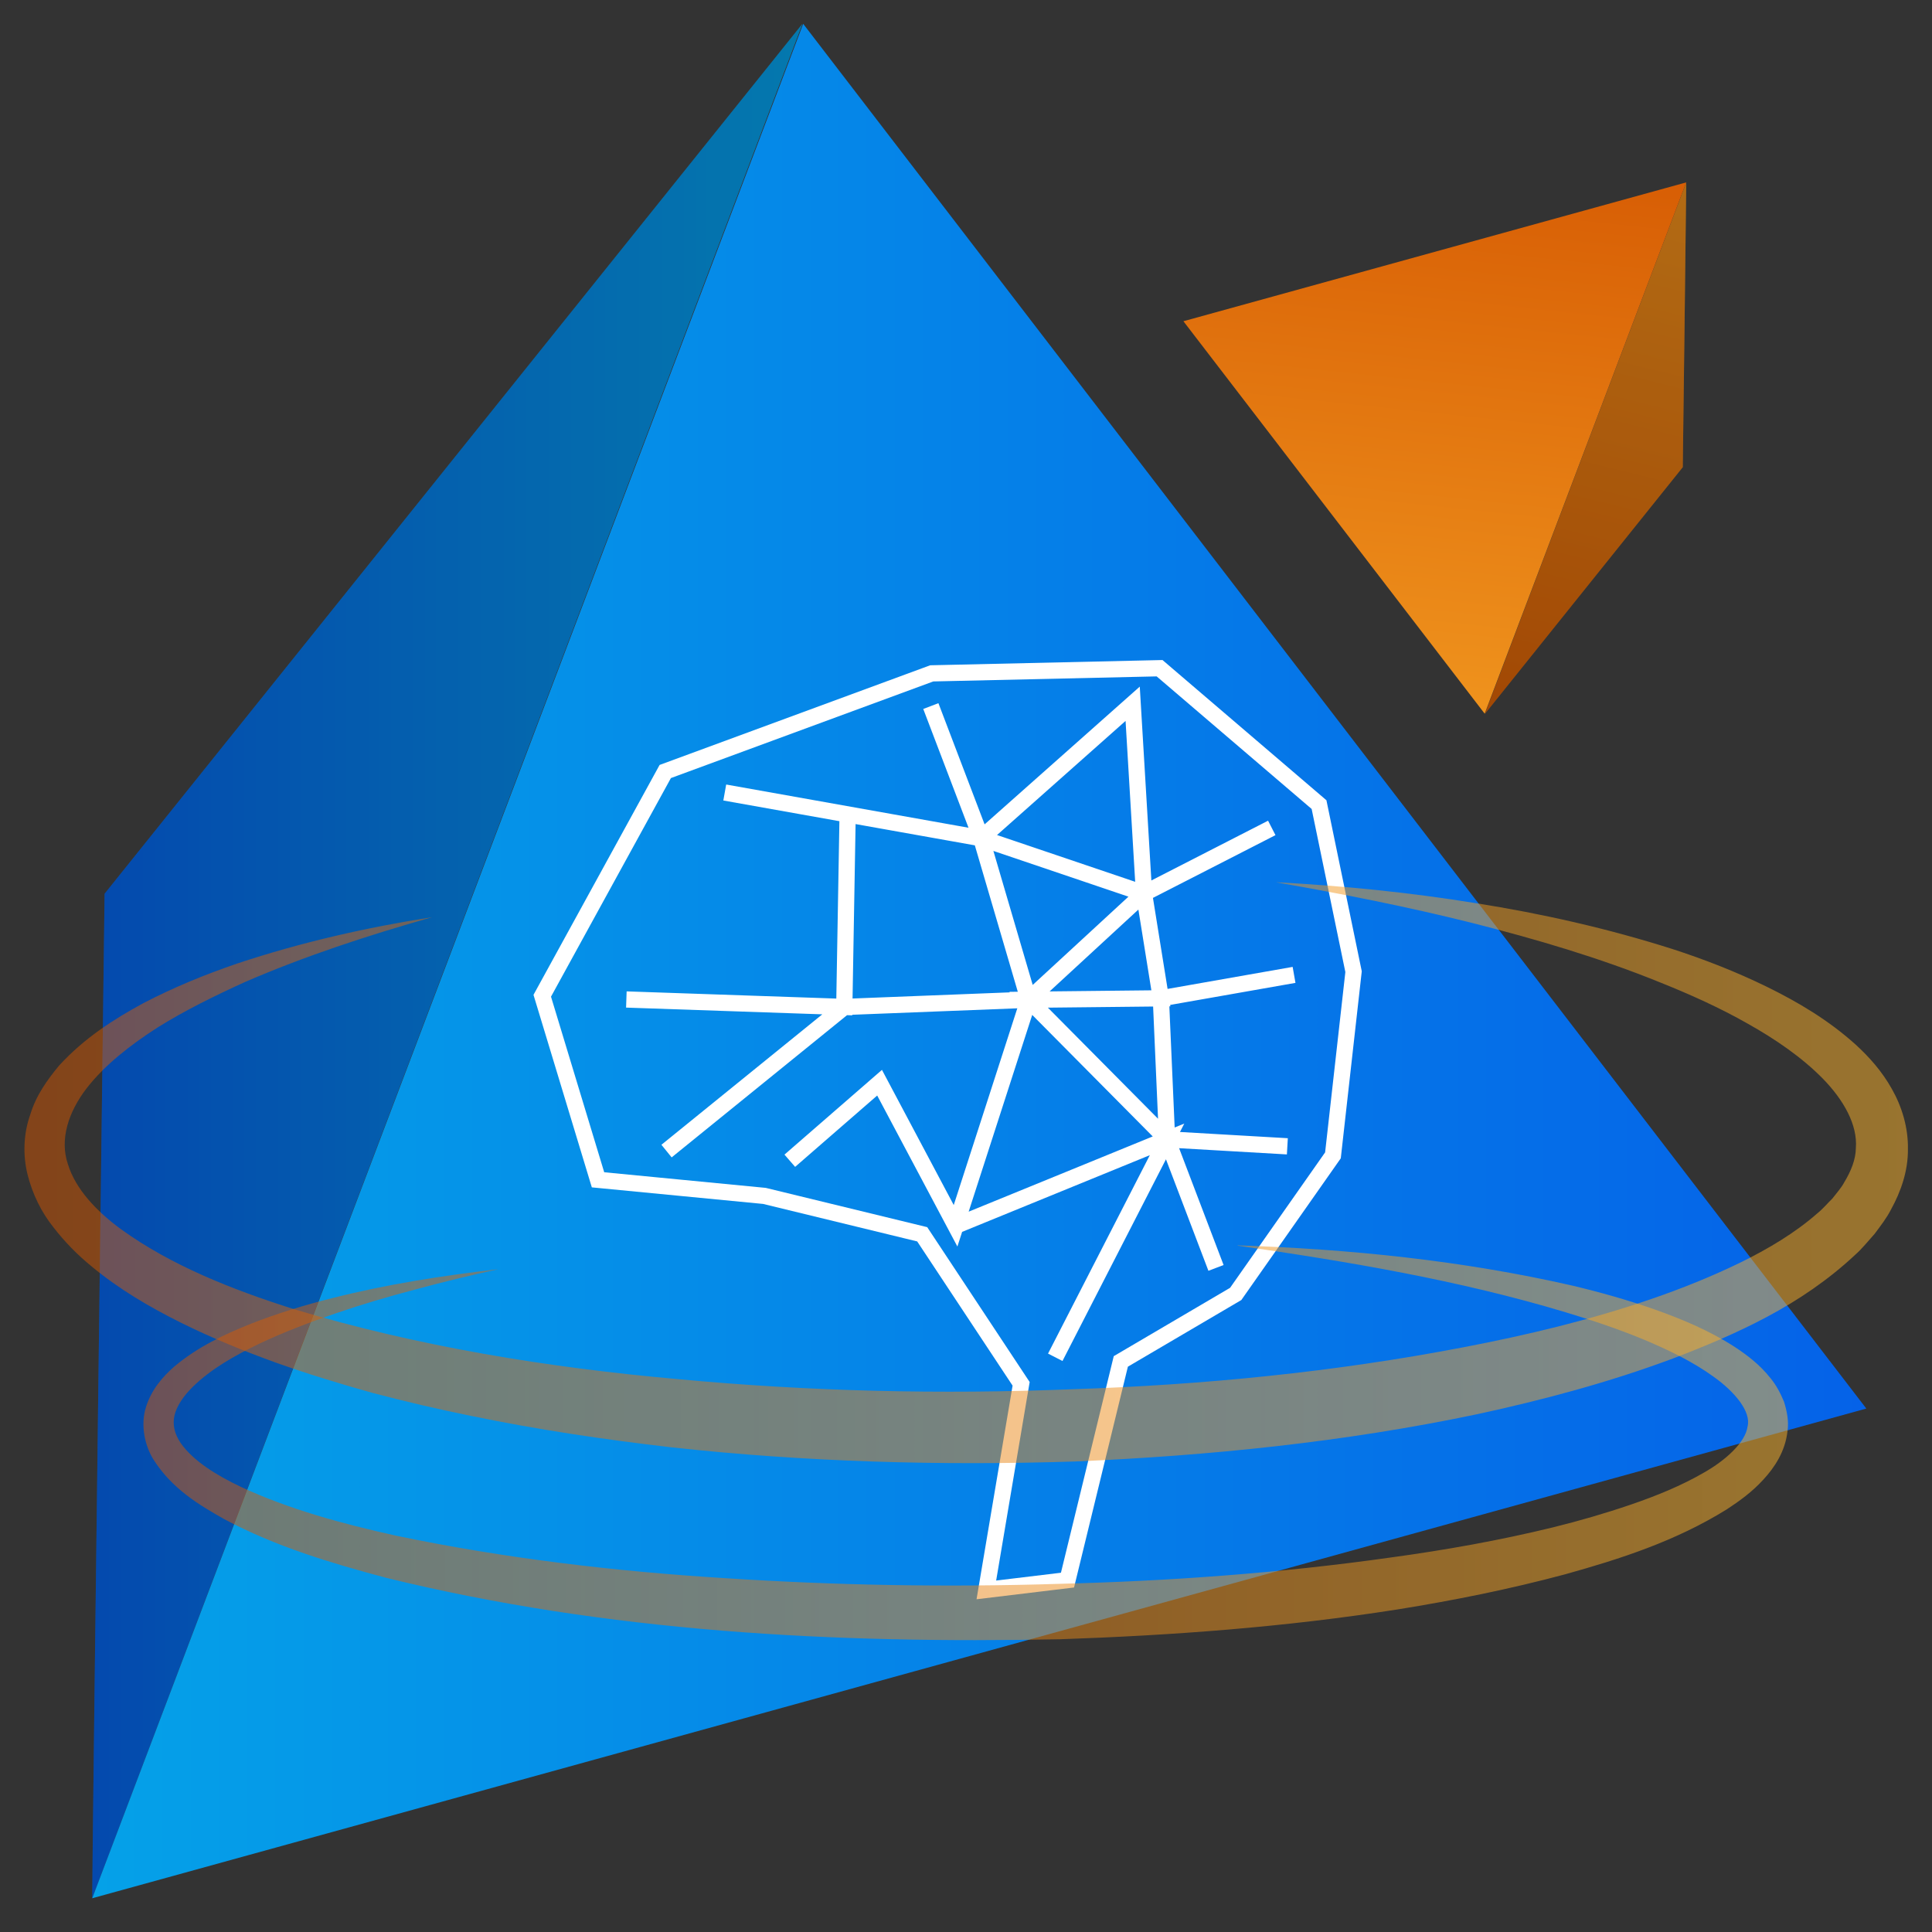 <?xml version="1.0" encoding="UTF-8"?>
<svg id="Layer_1" data-name="Layer 1" xmlns="http://www.w3.org/2000/svg" xmlns:xlink="http://www.w3.org/1999/xlink" viewBox="0 0 150 150">
  <rect x="0" y="0" width="150" height="150" fill="#333333" stroke="none"/>
  <defs>
    <style>
      .cls-1 {
        fill: url(#linear-gradient-2);
      }

      .cls-2 {
        fill: url(#linear-gradient);
      }

      .cls-2, .cls-3, .cls-4, .cls-5, .cls-6 {
        stroke-width: 0px;
      }

      .cls-7 {
        opacity: .5;
      }

      .cls-3 {
        fill: url(#linear-gradient-6);
      }

      .cls-4 {
        fill: url(#linear-gradient-5);
      }

      .cls-5 {
        fill: url(#linear-gradient-3);
      }

      .cls-8 {
        fill: none;
        stroke: #fff;
        stroke-miterlimit: 10;
        stroke-width: 1.26px;
      }

      .cls-6 {
        fill: #000;
        opacity: .25;
      }

      .cls-9 {
        fill: url(#linear-gradient-4);
      }
    </style>
    <linearGradient id="linear-gradient" x1="-712.34" y1="74.61" x2="-657.2" y2="74.61" gradientTransform="translate(-650.04) rotate(-180) scale(1 -1)" gradientUnits="userSpaceOnUse">
      <stop offset="0" stop-color="#05a1e8"/>
      <stop offset="1" stop-color="#0562e8"/>
    </linearGradient>
    <linearGradient id="linear-gradient-2" x1="7.16" y1="74.61" x2="144.9" y2="74.61" gradientTransform="matrix(1,0,0,1,0,0)" xlink:href="#linear-gradient"/>
    <linearGradient id="linear-gradient-3" x1="117.75" y1="67.05" x2="139.16" y2="-20.01" gradientUnits="userSpaceOnUse">
      <stop offset="0" stop-color="#d35400"/>
      <stop offset="1" stop-color="#ffb62d"/>
    </linearGradient>
    <linearGradient id="linear-gradient-4" x1="113" y1="4.42" x2="104.76" y2="82.54" xlink:href="#linear-gradient-3"/>
    <linearGradient id="linear-gradient-5" x1=".64" y1="91.05" x2="148.94" y2="91.05" xlink:href="#linear-gradient-3"/>
    <linearGradient id="linear-gradient-6" x1="10.14" y1="112.01" x2="139.44" y2="112.01" xlink:href="#linear-gradient-3"/>
  </defs>
  <g>
    <g>
      <path class="cls-2" d="M7.16,147.38c0-3.25.96-77.99.96-77.99L62.3,1.85,7.16,147.38Z"/>
      <path class="cls-6" d="M7.16,147.38c0-3.25.96-77.99.96-77.99L62.3,1.85,7.16,147.38Z"/>
    </g>
    <polygon class="cls-1" points="7.16 147.38 62.36 1.85 144.9 109.36 7.16 147.38"/>
  </g>
  <g>
    <g>
      <path class="cls-5" d="M130.92,14.16c0,.92-.27,22.11-.27,22.11l-15.36,19.15,15.63-41.25Z"/>
      <path class="cls-6" d="M130.92,14.16c0,.92-.27,22.11-.27,22.11l-15.36,19.15,15.63-41.25Z"/>
    </g>
    <polygon class="cls-9" points="130.92 14.16 115.27 55.41 91.88 24.94 130.92 14.16"/>
  </g>
  <g>
    <polygon class="cls-8" points="76.58 123.44 79.28 107.44 71.6 95.83 59.35 92.85 46.43 91.6 42.1 77.31 51.65 59.9 72.34 52.28 90.03 51.88 102.41 62.47 105.09 75.44 103.49 89.7 95.94 100.46 87.02 105.7 82.88 122.68 76.58 123.44"/>
    <polyline class="cls-8" points="56.27 61.53 76.18 65.08 72.27 54.82 76.18 65.08 87.94 54.64 88.82 69.36 98.74 64.28 88.82 69.36 90.13 77.51 100.47 75.69 90.13 77.51 90.61 88.46 99.95 89 90.61 88.46 94.41 98.44 90.61 88.46 79.86 77.62 90.13 77.51 88.82 69.36 79.86 77.62 88.82 69.36 76.18 65.08 79.86 77.62 65.55 78.18 65.81 63.23 65.55 78.18 48.63 77.6 65.55 78.18 51.75 89.37 65.55 78.18 79.86 77.62 74.19 95.17 68.29 84.06 61.32 90.12 68.29 84.06 74.19 95.17 90.61 88.46 81.93 105.38"/>
  </g>
  <g class="cls-7">
    <path class="cls-4" d="M99.11,68.5c5.17.27,10.33.79,15.46,1.62,5.13.81,10.23,1.96,15.24,3.55,2.5.81,4.97,1.77,7.38,2.95,2.4,1.18,4.76,2.57,6.88,4.48,1.05.96,2.05,2.08,2.81,3.44.77,1.35,1.28,2.99,1.25,4.67.02,1.7-.55,3.31-1.3,4.67-.36.71-.83,1.3-1.28,1.91-.49.54-.96,1.14-1.5,1.62-4.23,3.96-9.22,6.17-14.18,8.07-4.99,1.86-10.1,3.22-15.24,4.33-10.3,2.16-20.74,3.21-31.18,3.66-10.45.33-20.91.04-31.31-1.1-5.2-.6-10.38-1.37-15.52-2.43-2.57-.52-5.13-1.12-7.68-1.79-2.54-.71-5.06-1.48-7.56-2.37-2.49-.9-4.96-1.91-7.36-3.1-2.4-1.2-4.76-2.57-6.91-4.36-1.08-.88-2.09-1.9-2.98-3.06-.91-1.14-1.61-2.55-1.99-4.07-.38-1.52-.31-3.21.21-4.65.45-1.5,1.33-2.71,2.24-3.81,1.93-2.11,4.22-3.59,6.55-4.85,2.36-1.23,4.79-2.22,7.27-3.07,4.96-1.65,10.03-2.8,15.14-3.6-4.97,1.41-9.89,3.02-14.57,5.05-2.32,1.06-4.61,2.18-6.74,3.51-2.1,1.35-4.09,2.89-5.52,4.73-1.41,1.84-2.1,3.96-1.45,5.88.59,1.94,2.23,3.67,4.13,5.06,3.87,2.8,8.61,4.68,13.38,6.19,9.65,2.91,19.76,4.55,29.9,5.45,10.15.95,20.38,1.19,30.57.78,10.19-.33,20.37-1.34,30.33-3.25,4.97-.95,9.91-2.13,14.64-3.76,2.36-.81,4.67-1.74,6.87-2.81,2.19-1.07,4.28-2.32,5.99-3.82.45-.36.79-.78,1.19-1.17.32-.42.69-.82.92-1.26.52-.86.89-1.76.9-2.66.14-1.8-.95-3.73-2.56-5.38-1.62-1.65-3.67-3.06-5.83-4.27-2.16-1.23-4.47-2.27-6.82-3.21-4.7-1.91-9.63-3.36-14.61-4.62-4.99-1.25-10.05-2.25-15.15-3.14Z"/>
  </g>
  <g class="cls-7">
    <path class="cls-3" d="M96.1,96.69c8.7.29,17.42,1.17,26,3.13,2.14.51,4.27,1.11,6.38,1.85,2.1.75,4.19,1.61,6.18,2.89.99.65,1.97,1.39,2.8,2.44.42.51.77,1.14,1.05,1.83.22.71.39,1.5.27,2.28-.17,1.58-1.01,2.83-1.87,3.76-.88.97-1.86,1.67-2.85,2.32-4,2.48-8.28,3.85-12.55,5.04-4.29,1.15-8.62,2.02-12.97,2.72-8.7,1.37-17.47,2.02-26.23,2.32-17.51.35-35.15-.55-52.33-4.77-4.27-1.14-8.55-2.41-12.58-4.56-1.98-1.12-4.03-2.35-5.47-4.6-.7-1.11-1.03-2.71-.6-4.08.42-1.36,1.29-2.36,2.19-3.15,1.84-1.55,3.89-2.5,5.95-3.33,2.07-.81,4.18-1.46,6.31-1.99,4.25-1.08,8.57-1.75,12.9-2.25-2.13.47-4.24.98-6.34,1.55-2.1.55-4.18,1.16-6.22,1.86-2.04.7-4.06,1.46-5.98,2.37-1.91.92-3.78,1.98-5.18,3.36-.69.68-1.23,1.45-1.41,2.2-.17.74,0,1.45.48,2.16.99,1.41,2.81,2.51,4.65,3.39,3.75,1.75,7.91,2.88,12.07,3.8,8.38,1.75,16.96,2.77,25.56,3.3,8.6.56,17.25.71,25.87.44,8.62-.21,17.24-.84,25.75-2.04,4.26-.58,8.48-1.33,12.62-2.34,2.07-.51,4.1-1.1,6.09-1.78,1.98-.68,3.92-1.47,5.64-2.47,1.7-.96,3.23-2.35,3.4-3.58.3-1.17-1.02-2.72-2.62-3.86-1.61-1.17-3.53-2.1-5.47-2.91-1.96-.81-3.99-1.49-6.05-2.11-8.24-2.48-16.84-3.93-25.46-5.17Z"/>
  </g>
</svg>